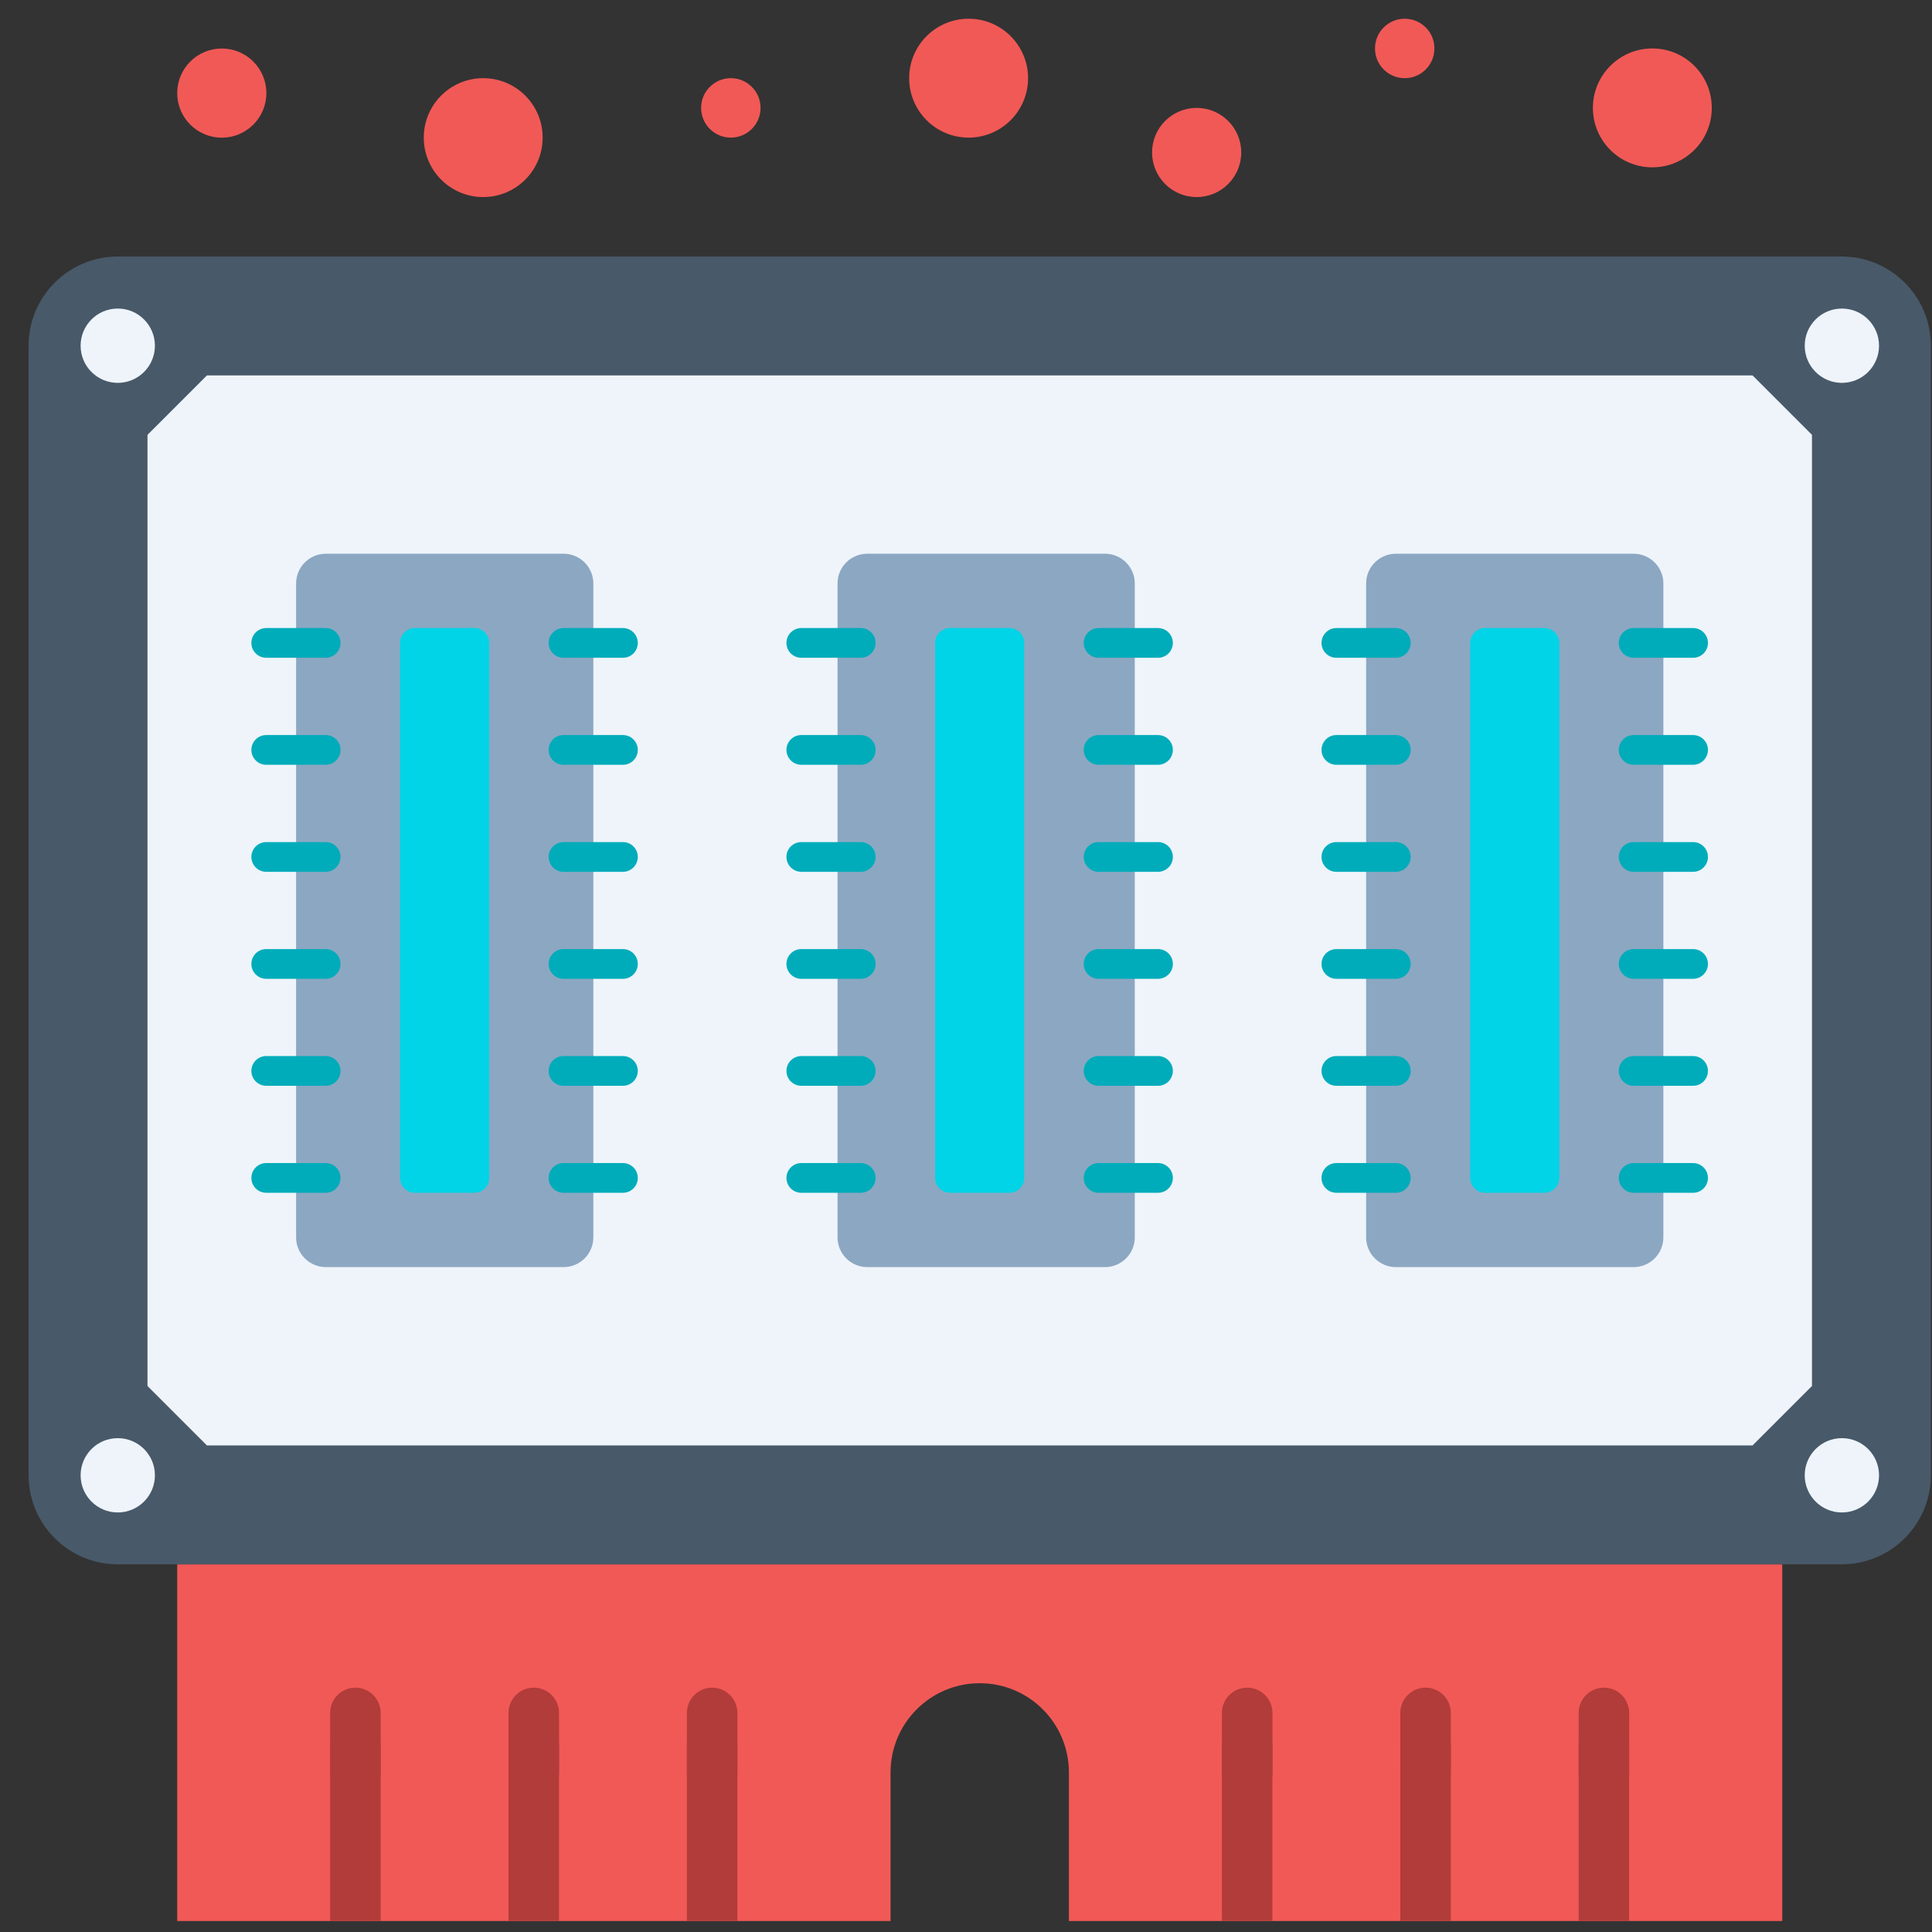 <?xml version="1.0" encoding="UTF-8"?>
<svg width="65px" height="65px" viewBox="0 0 65 65" version="1.1" xmlns="http://www.w3.org/2000/svg" xmlns:xlink="http://www.w3.org/1999/xlink">
    <rect x="0" y="0" width="65" height="65" fill="#333333" stroke="none"/>
    <title>Group</title>
    <g id="Edited" stroke="none" stroke-width="1" fill="none" fill-rule="evenodd">
        <g id="Group" transform="translate(0.962, 0.63)" fill-rule="nonzero">
            <path d="M59,52 L5,52 L5,64 L29,64 L29,59 C29,57.344 30.344,56 32,56 C33.657,56 35,57.344 35,59 L35,64 L59,64 L59,52 Z" id="Path" fill="#F15956"></path>
            <rect id="Rectangle" fill="#B23C3A" x="52.15" y="58" width="1.699" height="6"></rect>
            <rect id="Rectangle" fill="#B23C3A" x="46.149" y="58" width="1.699" height="6"></rect>
            <rect id="Rectangle" fill="#B23C3A" x="40.148" y="58" width="1.699" height="6"></rect>
            <rect id="Rectangle" fill="#B23C3A" x="22.147" y="58" width="1.699" height="6"></rect>
            <rect id="Rectangle" fill="#B23C3A" x="16.146" y="58" width="1.699" height="6"></rect>
            <rect id="Rectangle" fill="#B23C3A" x="10.145" y="58" width="1.699" height="6"></rect>
            <path d="M53,59.85 C52.53,59.85 52.15,59.469 52.15,58.999 L52.15,56.999 C52.15,56.53 52.53,56.149 53,56.149 C53.47,56.149 53.85,56.53 53.85,56.999 L53.85,58.999 C53.85,59.47 53.47,59.85 53,59.85 Z" id="Path" fill="#B23C3A"></path>
            <path d="M46.999,59.85 C46.529,59.85 46.149,59.469 46.149,58.999 L46.149,56.999 C46.149,56.53 46.529,56.149 46.999,56.149 C47.469,56.149 47.849,56.53 47.849,56.999 L47.849,58.999 C47.849,59.47 47.469,59.85 46.999,59.85 Z" id="Path" fill="#B23C3A"></path>
            <path d="M40.998,59.85 C40.528,59.85 40.148,59.469 40.148,58.999 L40.148,56.999 C40.148,56.53 40.528,56.149 40.998,56.149 C41.468,56.149 41.848,56.53 41.848,56.999 L41.848,58.999 C41.848,59.47 41.468,59.85 40.998,59.85 Z" id="Path" fill="#B23C3A"></path>
            <path d="M22.997,59.85 C22.527,59.85 22.147,59.469 22.147,58.999 L22.147,56.999 C22.147,56.53 22.527,56.149 22.997,56.149 C23.467,56.149 23.847,56.53 23.847,56.999 L23.847,58.999 C23.847,59.47 23.467,59.85 22.997,59.85 Z" id="Path" fill="#B23C3A"></path>
            <path d="M16.996,59.85 C16.526,59.85 16.146,59.469 16.146,58.999 L16.146,56.999 C16.146,56.53 16.526,56.149 16.996,56.149 C17.466,56.149 17.846,56.53 17.846,56.999 L17.846,58.999 C17.846,59.47 17.466,59.85 16.996,59.85 Z" id="Path" fill="#B23C3A"></path>
            <path d="M10.995,59.85 C10.525,59.85 10.145,59.469 10.145,58.999 L10.145,56.999 C10.145,56.53 10.525,56.149 10.995,56.149 C11.465,56.149 11.845,56.53 11.845,56.999 L11.845,58.999 C11.845,59.47 11.465,59.85 10.995,59.85 Z" id="Path" fill="#B23C3A"></path>
            <path d="M61,52 L3,52 C1.344,52 0,50.656 0,49 L0,11.001 C0,9.344 1.344,8.001 3,8.001 L61,8.001 C62.657,8.001 64,9.344 64,11.001 L64,49 C64,50.656 62.657,52 61,52 Z" id="Path" fill="#485969"></path>
            <path d="M58,48 L6,48 C5.219,47.219 4.781,46.781 4,46 L4,14 C4.781,13.219 5.219,12.781 6,12 L58,12 C58.781,12.781 59.219,13.219 60,14 L60,46 C59.219,46.781 58.781,47.219 58,48 Z" id="Path" fill="#EEF4FA"></path>
            <path d="M54,42 L46,42 C45.448,42 45,41.553 45,41 L45,19 C45,18.448 45.448,18 46,18 L54,18 C54.553,18 55,18.448 55,19 L55,41 C55,41.553 54.553,42 54,42 Z" id="Path" fill="#8CA7C2"></path>
            <path d="M36.216,42 L28.216,42 C27.663,42 27.216,41.553 27.216,41 L27.216,19 C27.216,18.448 27.663,18 28.216,18 L36.216,18 C36.768,18 37.216,18.448 37.216,19 L37.216,41 C37.216,41.553 36.767,42 36.216,42 Z" id="Path" fill="#8CA7C2"></path>
            <path d="M18,42 L10,42 C9.448,42 9,41.553 9,41 L9,19 C9,18.448 9.448,18 10,18 L18,18 C18.553,18 19,18.448 19,19 L19,41 C19,41.553 18.553,42 18,42 Z" id="Path" fill="#8CA7C2"></path>
            <circle id="Oval" fill="#EEF4FA" cx="3" cy="11.001" r="1.25"></circle>
            <circle id="Oval" fill="#EEF4FA" cx="61.006" cy="11.001" r="1.25"></circle>
            <circle id="Oval" fill="#EEF4FA" cx="3" cy="49.005" r="1.25"></circle>
            <circle id="Oval" fill="#EEF4FA" cx="61.006" cy="49.005" r="1.25"></circle>
            <circle id="Oval" fill="#F15956" cx="6.5" cy="2.502" r="1.5"></circle>
            <circle id="Oval" fill="#F15956" cx="54.629" cy="3" r="2"></circle>
            <circle id="Oval" fill="#F15956" cx="23.626" cy="3" r="1"></circle>
            <circle id="Oval" fill="#F15956" cx="31.626" cy="2" r="2"></circle>
            <circle id="Oval" fill="#F15956" cx="39.298" cy="4.5" r="1.5"></circle>
            <circle id="Oval" fill="#F15956" cx="46.298" cy="1" r="1"></circle>
            <circle id="Oval" fill="#F15956" cx="15.295" cy="4" r="2"></circle>
            <path d="M51,39.5 L49,39.5 C48.724,39.5 48.5,39.276 48.5,39 L48.5,21 C48.5,20.725 48.724,20.5 49,20.5 L51,20.5 C51.276,20.5 51.5,20.725 51.5,21 L51.5,39 C51.5,39.276 51.276,39.5 51,39.5 Z" id="Path" fill="#00D4E6"></path>
            <path d="M32.998,39.5 L30.998,39.5 C30.723,39.5 30.498,39.276 30.498,39 L30.498,21 C30.498,20.725 30.723,20.5 30.998,20.5 L32.998,20.5 C33.274,20.5 33.498,20.725 33.498,21 L33.498,39 C33.498,39.276 33.274,39.5 32.998,39.5 Z" id="Path" fill="#00D4E6"></path>
            <path d="M14.997,39.5 L12.997,39.5 C12.721,39.5 12.497,39.276 12.497,39 L12.497,21 C12.497,20.725 12.721,20.5 12.997,20.5 L14.997,20.5 C15.272,20.5 15.497,20.725 15.497,21 L15.497,39 C15.497,39.276 15.272,39.5 14.997,39.5 Z" id="Path" fill="#00D4E6"></path>
            <path d="M56,25.1 L54,25.1 C53.724,25.1 53.5,24.876 53.5,24.6 C53.5,24.324 53.724,24.1 54,24.1 L56,24.1 C56.276,24.1 56.5,24.324 56.5,24.6 C56.5,24.876 56.276,25.1 56,25.1 Z" id="Path" fill="#00ACBA"></path>
            <path d="M56,21.5 L54,21.5 C53.724,21.5 53.5,21.277 53.5,21 C53.5,20.725 53.724,20.5 54,20.5 L56,20.5 C56.276,20.5 56.5,20.725 56.5,21 C56.5,21.277 56.276,21.5 56,21.5 Z" id="Path" fill="#00ACBA"></path>
            <path d="M56,28.701 L54,28.701 C53.724,28.701 53.5,28.476 53.5,28.201 C53.5,27.924 53.724,27.701 54,27.701 L56,27.701 C56.276,27.701 56.5,27.924 56.5,28.201 C56.5,28.476 56.276,28.701 56,28.701 Z" id="Path" fill="#00ACBA"></path>
            <path d="M56,32.301 L54,32.301 C53.724,32.301 53.5,32.076 53.5,31.801 C53.5,31.524 53.724,31.301 54,31.301 L56,31.301 C56.276,31.301 56.5,31.524 56.5,31.801 C56.5,32.076 56.276,32.301 56,32.301 Z" id="Path" fill="#00ACBA"></path>
            <path d="M56,35.9 L54,35.9 C53.724,35.9 53.5,35.676 53.5,35.4 C53.5,35.124 53.724,34.9 54,34.9 L56,34.9 C56.276,34.9 56.5,35.124 56.5,35.4 C56.5,35.676 56.276,35.9 56,35.9 Z" id="Path" fill="#00ACBA"></path>
            <path d="M56,39.5 L54,39.5 C53.724,39.5 53.5,39.277 53.5,39 C53.5,38.725 53.724,38.5 54,38.5 L56,38.5 C56.276,38.5 56.5,38.725 56.5,39 C56.5,39.277 56.276,39.5 56,39.5 Z" id="Path" fill="#00ACBA"></path>
            <path d="M45.999,25.1 L43.999,25.1 C43.723,25.1 43.499,24.876 43.499,24.6 C43.499,24.324 43.723,24.1 43.999,24.1 L45.999,24.1 C46.275,24.1 46.499,24.324 46.499,24.6 C46.499,24.876 46.275,25.1 45.999,25.1 Z" id="Path" fill="#00ACBA"></path>
            <path d="M45.999,21.5 L43.999,21.5 C43.723,21.5 43.499,21.277 43.499,21 C43.499,20.725 43.723,20.5 43.999,20.5 L45.999,20.5 C46.275,20.5 46.499,20.725 46.499,21 C46.499,21.277 46.275,21.5 45.999,21.5 Z" id="Path" fill="#00ACBA"></path>
            <path d="M45.999,28.701 L43.999,28.701 C43.723,28.701 43.499,28.476 43.499,28.201 C43.499,27.924 43.723,27.701 43.999,27.701 L45.999,27.701 C46.275,27.701 46.499,27.924 46.499,28.201 C46.499,28.476 46.275,28.701 45.999,28.701 Z" id="Path" fill="#00ACBA"></path>
            <path d="M45.999,32.301 L43.999,32.301 C43.723,32.301 43.499,32.076 43.499,31.801 C43.499,31.524 43.723,31.301 43.999,31.301 L45.999,31.301 C46.275,31.301 46.499,31.524 46.499,31.801 C46.499,32.076 46.275,32.301 45.999,32.301 Z" id="Path" fill="#00ACBA"></path>
            <path d="M45.999,35.9 L43.999,35.9 C43.723,35.9 43.499,35.676 43.499,35.4 C43.499,35.124 43.723,34.9 43.999,34.9 L45.999,34.9 C46.275,34.9 46.499,35.124 46.499,35.4 C46.499,35.676 46.275,35.9 45.999,35.9 Z" id="Path" fill="#00ACBA"></path>
            <path d="M45.999,39.5 L43.999,39.5 C43.723,39.5 43.499,39.277 43.499,39 C43.499,38.725 43.723,38.5 43.999,38.5 L45.999,38.5 C46.275,38.5 46.499,38.725 46.499,39 C46.499,39.277 46.275,39.5 45.999,39.5 Z" id="Path" fill="#00ACBA"></path>
            <path d="M37.998,25.1 L35.998,25.1 C35.722,25.1 35.498,24.876 35.498,24.6 C35.498,24.324 35.722,24.1 35.998,24.1 L37.998,24.1 C38.274,24.1 38.498,24.324 38.498,24.6 C38.498,24.876 38.274,25.1 37.998,25.1 Z" id="Path" fill="#00ACBA"></path>
            <path d="M37.998,21.5 L35.998,21.5 C35.722,21.5 35.498,21.277 35.498,21 C35.498,20.725 35.722,20.5 35.998,20.5 L37.998,20.5 C38.274,20.5 38.498,20.725 38.498,21 C38.498,21.277 38.274,21.5 37.998,21.5 Z" id="Path" fill="#00ACBA"></path>
            <path d="M37.998,28.701 L35.998,28.701 C35.722,28.701 35.498,28.476 35.498,28.201 C35.498,27.924 35.722,27.701 35.998,27.701 L37.998,27.701 C38.274,27.701 38.498,27.924 38.498,28.201 C38.498,28.476 38.274,28.701 37.998,28.701 Z" id="Path" fill="#00ACBA"></path>
            <path d="M37.998,32.301 L35.998,32.301 C35.722,32.301 35.498,32.076 35.498,31.801 C35.498,31.524 35.722,31.301 35.998,31.301 L37.998,31.301 C38.274,31.301 38.498,31.524 38.498,31.801 C38.498,32.076 38.274,32.301 37.998,32.301 Z" id="Path" fill="#00ACBA"></path>
            <path d="M37.998,35.9 L35.998,35.9 C35.722,35.9 35.498,35.676 35.498,35.4 C35.498,35.124 35.722,34.9 35.998,34.9 L37.998,34.9 C38.274,34.9 38.498,35.124 38.498,35.4 C38.498,35.676 38.274,35.9 37.998,35.9 Z" id="Path" fill="#00ACBA"></path>
            <path d="M37.998,39.5 L35.998,39.5 C35.722,39.5 35.498,39.277 35.498,39 C35.498,38.725 35.722,38.5 35.998,38.5 L37.998,38.5 C38.274,38.5 38.498,38.725 38.498,39 C38.498,39.277 38.274,39.5 37.998,39.5 Z" id="Path" fill="#00ACBA"></path>
            <path d="M27.997,25.1 L25.997,25.1 C25.721,25.1 25.497,24.876 25.497,24.6 C25.497,24.324 25.721,24.1 25.997,24.1 L27.997,24.1 C28.273,24.1 28.497,24.324 28.497,24.6 C28.497,24.876 28.273,25.1 27.997,25.1 Z" id="Path" fill="#00ACBA"></path>
            <path d="M27.997,21.5 L25.997,21.5 C25.721,21.5 25.497,21.277 25.497,21 C25.497,20.725 25.721,20.5 25.997,20.5 L27.997,20.5 C28.273,20.5 28.497,20.725 28.497,21 C28.497,21.277 28.273,21.5 27.997,21.5 Z" id="Path" fill="#00ACBA"></path>
            <path d="M27.997,28.701 L25.997,28.701 C25.721,28.701 25.497,28.476 25.497,28.201 C25.497,27.924 25.721,27.701 25.997,27.701 L27.997,27.701 C28.273,27.701 28.497,27.924 28.497,28.201 C28.497,28.476 28.273,28.701 27.997,28.701 Z" id="Path" fill="#00ACBA"></path>
            <path d="M27.997,32.301 L25.997,32.301 C25.721,32.301 25.497,32.076 25.497,31.801 C25.497,31.524 25.721,31.301 25.997,31.301 L27.997,31.301 C28.273,31.301 28.497,31.524 28.497,31.801 C28.497,32.076 28.273,32.301 27.997,32.301 Z" id="Path" fill="#00ACBA"></path>
            <path d="M27.997,35.9 L25.997,35.9 C25.721,35.9 25.497,35.676 25.497,35.4 C25.497,35.124 25.721,34.9 25.997,34.9 L27.997,34.9 C28.273,34.9 28.497,35.124 28.497,35.4 C28.497,35.676 28.273,35.9 27.997,35.9 Z" id="Path" fill="#00ACBA"></path>
            <path d="M27.997,39.5 L25.997,39.5 C25.721,39.5 25.497,39.277 25.497,39 C25.497,38.725 25.721,38.5 25.997,38.5 L27.997,38.5 C28.273,38.5 28.497,38.725 28.497,39 C28.497,39.277 28.273,39.5 27.997,39.5 Z" id="Path" fill="#00ACBA"></path>
            <path d="M19.996,25.1 L17.996,25.1 C17.72,25.1 17.496,24.876 17.496,24.6 C17.496,24.324 17.72,24.1 17.996,24.1 L19.996,24.1 C20.272,24.1 20.496,24.324 20.496,24.6 C20.496,24.876 20.272,25.1 19.996,25.1 Z" id="Path" fill="#00ACBA"></path>
            <path d="M19.996,21.5 L17.996,21.5 C17.72,21.5 17.496,21.277 17.496,21 C17.496,20.725 17.72,20.5 17.996,20.5 L19.996,20.5 C20.272,20.5 20.496,20.725 20.496,21 C20.496,21.277 20.272,21.5 19.996,21.5 Z" id="Path" fill="#00ACBA"></path>
            <path d="M19.996,28.701 L17.996,28.701 C17.72,28.701 17.496,28.476 17.496,28.201 C17.496,27.924 17.72,27.701 17.996,27.701 L19.996,27.701 C20.272,27.701 20.496,27.924 20.496,28.201 C20.496,28.476 20.272,28.701 19.996,28.701 Z" id="Path" fill="#00ACBA"></path>
            <path d="M19.996,32.301 L17.996,32.301 C17.72,32.301 17.496,32.076 17.496,31.801 C17.496,31.524 17.72,31.301 17.996,31.301 L19.996,31.301 C20.272,31.301 20.496,31.524 20.496,31.801 C20.496,32.076 20.272,32.301 19.996,32.301 Z" id="Path" fill="#00ACBA"></path>
            <path d="M19.996,35.9 L17.996,35.9 C17.72,35.9 17.496,35.676 17.496,35.4 C17.496,35.124 17.72,34.9 17.996,34.9 L19.996,34.9 C20.272,34.9 20.496,35.124 20.496,35.4 C20.496,35.676 20.272,35.9 19.996,35.9 Z" id="Path" fill="#00ACBA"></path>
            <path d="M19.996,39.5 L17.996,39.5 C17.72,39.5 17.496,39.277 17.496,39 C17.496,38.725 17.72,38.5 17.996,38.5 L19.996,38.5 C20.272,38.5 20.496,38.725 20.496,39 C20.496,39.277 20.272,39.5 19.996,39.5 Z" id="Path" fill="#00ACBA"></path>
            <path d="M9.995,25.1 L7.995,25.1 C7.719,25.1 7.495,24.876 7.495,24.6 C7.495,24.324 7.719,24.1 7.995,24.1 L9.995,24.1 C10.271,24.1 10.495,24.324 10.495,24.6 C10.495,24.876 10.271,25.1 9.995,25.1 Z" id="Path" fill="#00ACBA"></path>
            <path d="M9.995,21.5 L7.995,21.5 C7.719,21.5 7.495,21.277 7.495,21 C7.495,20.725 7.719,20.5 7.995,20.5 L9.995,20.5 C10.271,20.5 10.495,20.725 10.495,21 C10.495,21.277 10.271,21.5 9.995,21.5 Z" id="Path" fill="#00ACBA"></path>
            <path d="M9.995,28.701 L7.995,28.701 C7.719,28.701 7.495,28.476 7.495,28.201 C7.495,27.924 7.719,27.701 7.995,27.701 L9.995,27.701 C10.271,27.701 10.495,27.924 10.495,28.201 C10.495,28.476 10.271,28.701 9.995,28.701 Z" id="Path" fill="#00ACBA"></path>
            <path d="M9.995,32.301 L7.995,32.301 C7.719,32.301 7.495,32.076 7.495,31.801 C7.495,31.524 7.719,31.301 7.995,31.301 L9.995,31.301 C10.271,31.301 10.495,31.524 10.495,31.801 C10.495,32.076 10.271,32.301 9.995,32.301 Z" id="Path" fill="#00ACBA"></path>
            <path d="M9.995,35.9 L7.995,35.9 C7.719,35.9 7.495,35.676 7.495,35.4 C7.495,35.124 7.719,34.9 7.995,34.9 L9.995,34.9 C10.271,34.9 10.495,35.124 10.495,35.4 C10.495,35.676 10.271,35.9 9.995,35.9 Z" id="Path" fill="#00ACBA"></path>
            <path d="M9.995,39.5 L7.995,39.5 C7.719,39.5 7.495,39.277 7.495,39 C7.495,38.725 7.719,38.5 7.995,38.5 L9.995,38.5 C10.271,38.5 10.495,38.725 10.495,39 C10.495,39.277 10.271,39.5 9.995,39.5 Z" id="Path" fill="#00ACBA"></path>
        </g>
    </g>
</svg>